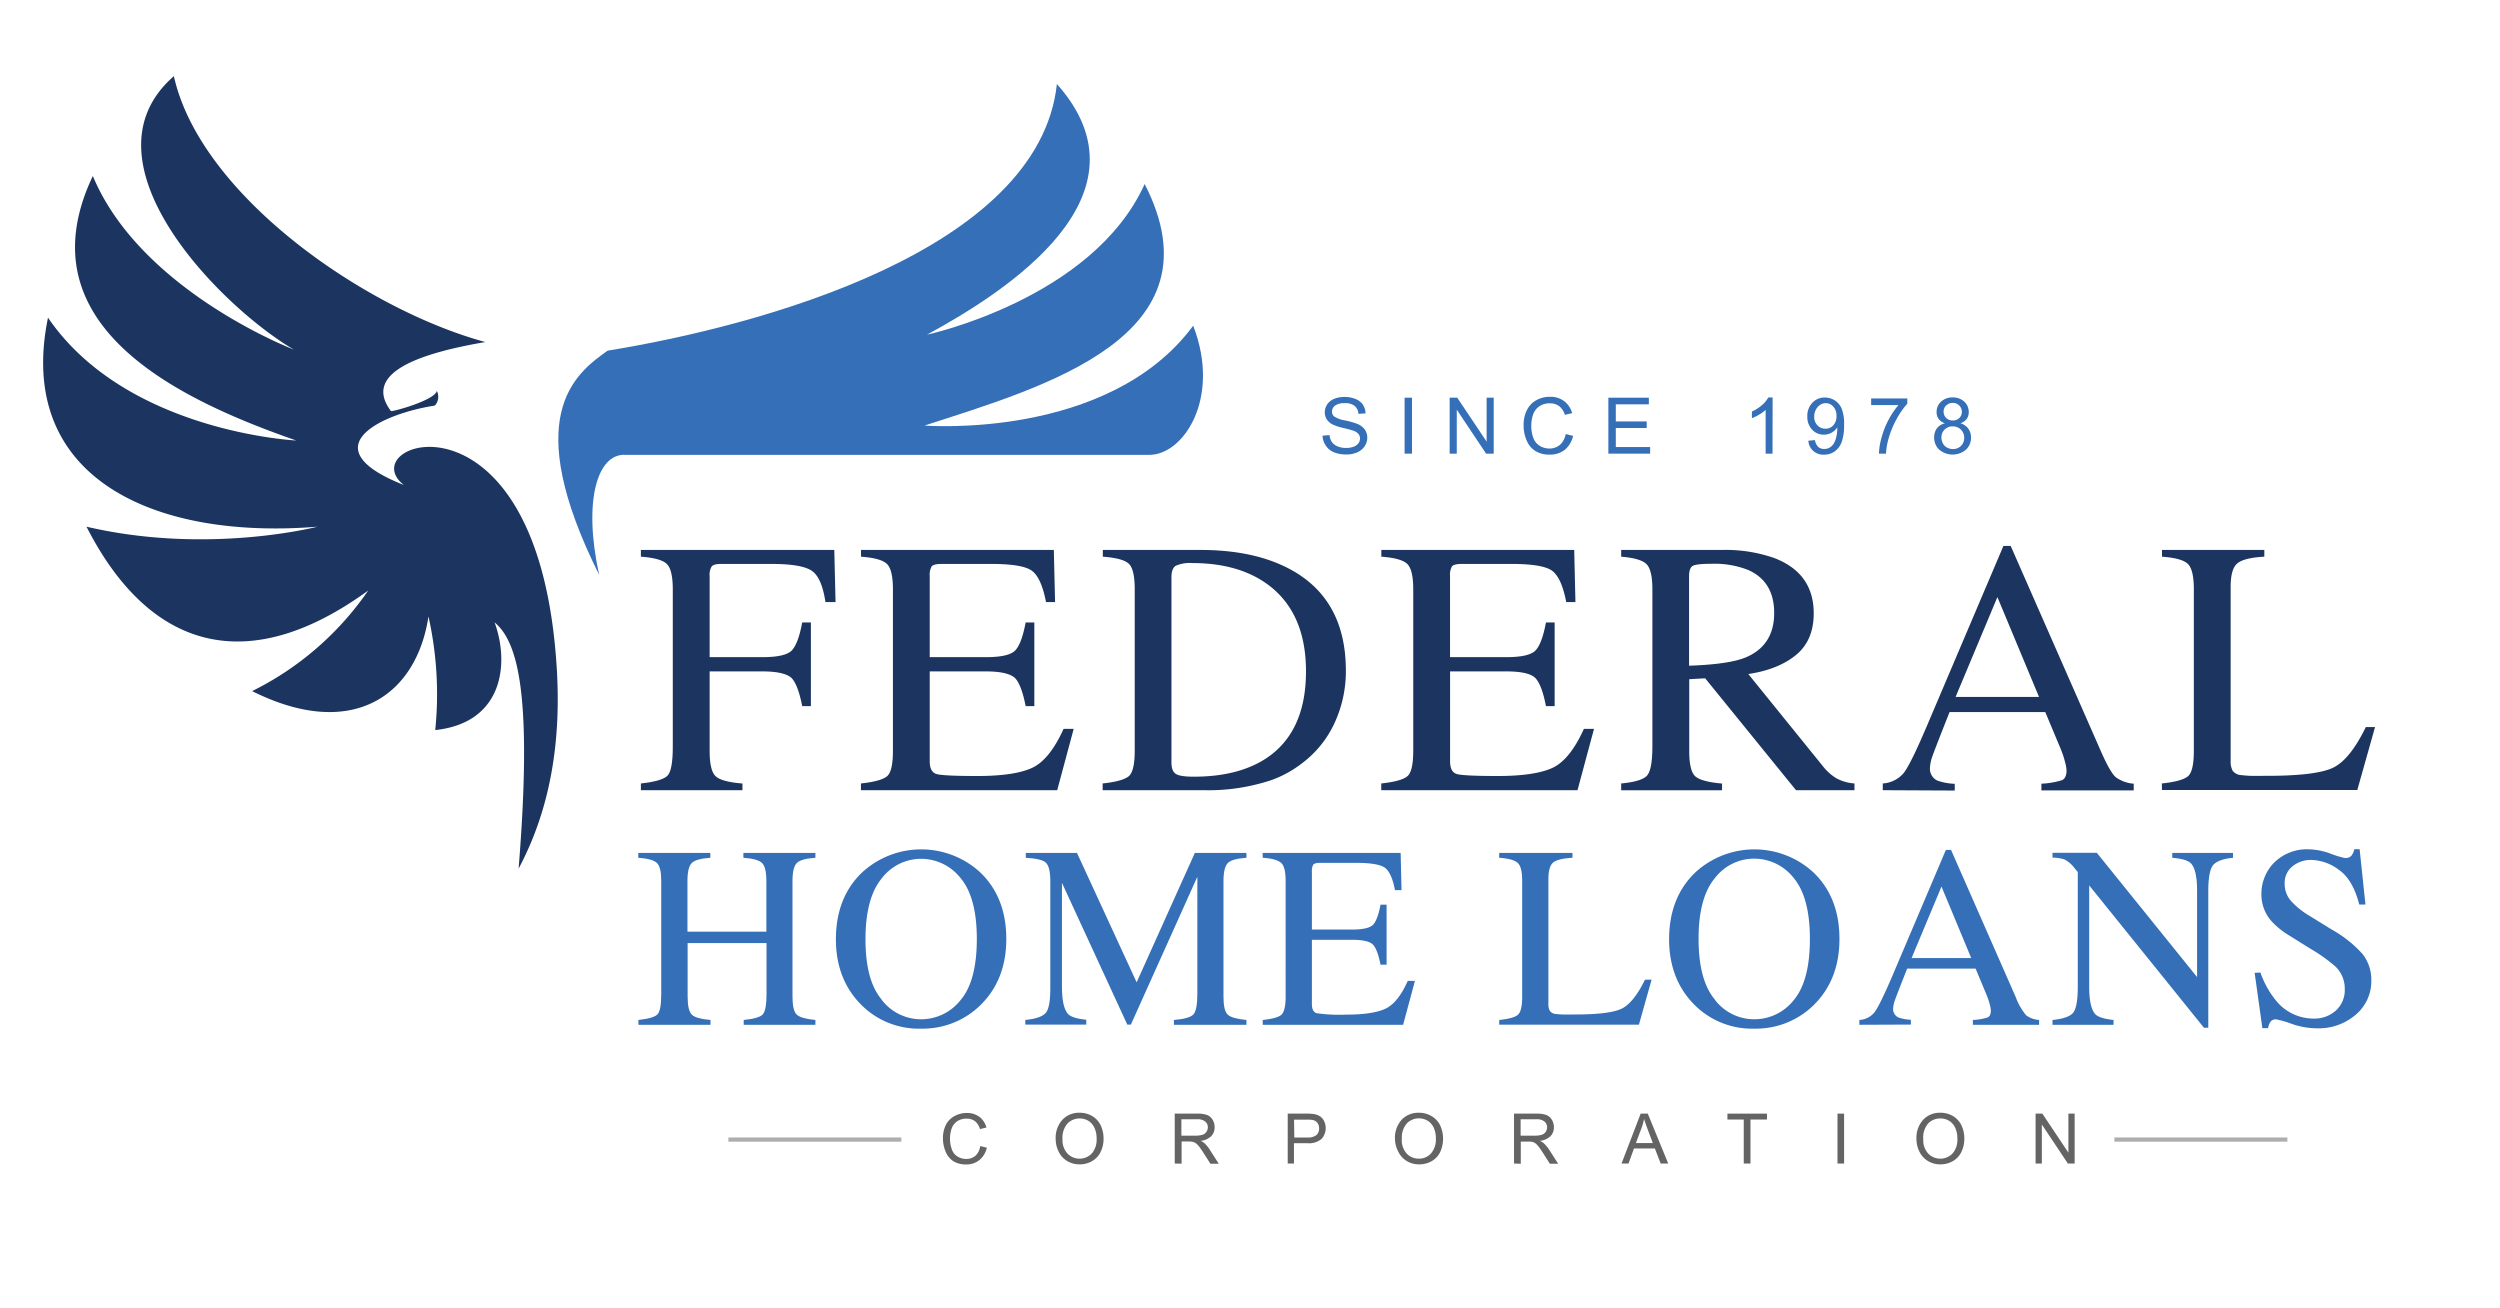 <svg id="Layer_1" data-name="Layer 1" xmlns="http://www.w3.org/2000/svg" viewBox="0 0 576 301.25"><defs><style>.cls-1{fill:#646464;}.cls-2{fill:none;stroke:#646464;stroke-miterlimit:10;stroke-width:0.97px;opacity:0.52;}.cls-3,.cls-6{fill:#346fb7;}.cls-3,.cls-4{fill-rule:evenodd;}.cls-4,.cls-5{fill:#1b3460;}</style></defs><path class="cls-1" d="M225.84,264.05l1.53.38a5.15,5.15,0,0,1-1.73,2.86,4.69,4.69,0,0,1-3,1,5.53,5.53,0,0,1-3-.75,4.82,4.82,0,0,1-1.77-2.2,7.87,7.87,0,0,1-.61-3.08,6.75,6.75,0,0,1,.69-3.13,4.72,4.72,0,0,1,2-2,5.75,5.75,0,0,1,2.79-.7,4.74,4.74,0,0,1,2.9.88,4.61,4.61,0,0,1,1.64,2.47l-1.5.36a3.48,3.48,0,0,0-1.16-1.83,3.09,3.09,0,0,0-1.91-.57,3.75,3.75,0,0,0-2.22.63,3.38,3.38,0,0,0-1.25,1.71,7.38,7.38,0,0,0,.07,4.76,3.17,3.17,0,0,0,1.33,1.64,3.72,3.72,0,0,0,1.95.54,3.22,3.22,0,0,0,2.16-.74A3.67,3.67,0,0,0,225.84,264.05Z"/><path class="cls-1" d="M243.23,262.48a6.22,6.22,0,0,1,1.54-4.48,5.22,5.22,0,0,1,4-1.62,5.5,5.5,0,0,1,2.87.76,4.94,4.94,0,0,1,1.95,2.12,7,7,0,0,1,.67,3.08,6.77,6.77,0,0,1-.71,3.13,4.81,4.81,0,0,1-2,2.09,5.62,5.62,0,0,1-2.79.71,5.45,5.45,0,0,1-2.9-.78,5.08,5.08,0,0,1-1.94-2.14A6.49,6.49,0,0,1,243.23,262.48Zm1.57,0a4.6,4.6,0,0,0,1.12,3.28,3.9,3.9,0,0,0,5.63,0,4.85,4.85,0,0,0,1.11-3.42,5.79,5.79,0,0,0-.48-2.45,3.68,3.68,0,0,0-1.38-1.63,3.82,3.82,0,0,0-2.06-.57A3.91,3.91,0,0,0,246,258.8,5,5,0,0,0,244.8,262.5Z"/><path class="cls-1" d="M270.66,268.08v-11.5h5.1a6.72,6.72,0,0,1,2.34.31,2.6,2.6,0,0,1,1.28,1.09,3.3,3.3,0,0,1,.47,1.74,2.89,2.89,0,0,1-.79,2.06,4,4,0,0,1-2.44,1.07,3.78,3.78,0,0,1,.91.57A7.94,7.94,0,0,1,278.8,265l2,3.13h-1.92l-1.52-2.39a19,19,0,0,0-1.1-1.59,3.46,3.46,0,0,0-.77-.77,2.3,2.3,0,0,0-.69-.3A4.29,4.29,0,0,0,274,263h-1.76v5.11Zm1.53-6.43h3.27a5.07,5.07,0,0,0,1.63-.21,1.68,1.68,0,0,0,.89-.69,1.91,1.91,0,0,0,.31-1,1.69,1.69,0,0,0-.6-1.34,2.75,2.75,0,0,0-1.87-.53h-3.63Z"/><path class="cls-1" d="M296.69,268.08v-11.5H301a10.85,10.85,0,0,1,1.75.11,3.35,3.35,0,0,1,1.42.54,2.75,2.75,0,0,1,.92,1.11,3.74,3.74,0,0,1-.58,4.05,4.53,4.53,0,0,1-3.38,1h-3v4.68Zm1.52-6h3a3.17,3.17,0,0,0,2.09-.55,2,2,0,0,0,.62-1.55,2.08,2.08,0,0,0-.36-1.23,1.76,1.76,0,0,0-1-.68,6.27,6.27,0,0,0-1.41-.1h-3Z"/><path class="cls-1" d="M321.4,262.48a6.26,6.26,0,0,1,1.53-4.48,5.24,5.24,0,0,1,4-1.62,5.47,5.47,0,0,1,2.87.76,4.94,4.94,0,0,1,2,2.12,7.38,7.38,0,0,1,0,6.21,4.81,4.81,0,0,1-2,2.09,5.69,5.69,0,0,1-2.8.71,5.45,5.45,0,0,1-2.9-.78,5.06,5.06,0,0,1-1.93-2.14A6.49,6.49,0,0,1,321.4,262.48Zm1.57,0a4.64,4.64,0,0,0,1.11,3.28,3.71,3.71,0,0,0,2.81,1.19,3.65,3.65,0,0,0,2.82-1.21,4.85,4.85,0,0,0,1.11-3.42,5.79,5.79,0,0,0-.47-2.45,3.7,3.7,0,0,0-1.39-1.63,3.79,3.79,0,0,0-2-.57,3.89,3.89,0,0,0-2.78,1.11A4.93,4.93,0,0,0,323,262.5Z"/><path class="cls-1" d="M348.83,268.08v-11.5h5.1a6.66,6.66,0,0,1,2.33.31,2.56,2.56,0,0,1,1.28,1.09,3.3,3.3,0,0,1,.48,1.74,2.89,2.89,0,0,1-.79,2.06,4.08,4.08,0,0,1-2.45,1.07,3.87,3.87,0,0,1,.92.57A8.3,8.3,0,0,1,357,265l2,3.13h-1.91l-1.52-2.39c-.45-.7-.81-1.22-1.1-1.59a3.94,3.94,0,0,0-.77-.77,2.25,2.25,0,0,0-.7-.3,4.11,4.11,0,0,0-.84-.06h-1.77v5.11Zm1.52-6.43h3.27a5,5,0,0,0,1.63-.21,1.75,1.75,0,0,0,.9-.69,1.9,1.9,0,0,0,.3-1,1.71,1.71,0,0,0-.59-1.34,2.77,2.77,0,0,0-1.87-.53h-3.64Z"/><path class="cls-1" d="M373.6,268.08l4.41-11.5h1.64l4.71,11.5h-1.74l-1.34-3.48h-4.81l-1.26,3.48Zm3.31-4.72h3.9l-1.2-3.19c-.36-1-.64-1.76-.81-2.38a15.54,15.54,0,0,1-.62,2.19Z"/><path class="cls-1" d="M401.76,268.08V257.94H398v-1.36h9.11v1.36h-3.8v10.14Z"/><path class="cls-1" d="M423.36,268.08v-11.5h1.52v11.5Z"/><path class="cls-1" d="M441.55,262.48a6.22,6.22,0,0,1,1.54-4.48,5.22,5.22,0,0,1,4-1.62,5.5,5.5,0,0,1,2.87.76,4.94,4.94,0,0,1,1.95,2.12,7,7,0,0,1,.67,3.08,6.77,6.77,0,0,1-.71,3.13,4.81,4.81,0,0,1-2,2.09,5.62,5.62,0,0,1-2.79.71,5.45,5.45,0,0,1-2.9-.78,5.08,5.08,0,0,1-1.94-2.14A6.49,6.49,0,0,1,441.55,262.48Zm1.57,0a4.6,4.6,0,0,0,1.12,3.28,3.9,3.9,0,0,0,5.63,0,4.85,4.85,0,0,0,1.11-3.42,5.79,5.79,0,0,0-.48-2.45,3.68,3.68,0,0,0-1.38-1.63,3.82,3.82,0,0,0-2.06-.57,3.91,3.91,0,0,0-2.78,1.11A5,5,0,0,0,443.12,262.5Z"/><path class="cls-1" d="M469,268.08v-11.5h1.56l6,9v-9H478v11.5h-1.56l-6-9v9Z"/><line class="cls-2" x1="487.15" y1="262.56" x2="527.01" y2="262.56"/><line class="cls-2" x1="167.82" y1="262.56" x2="207.68" y2="262.56"/><path class="cls-3" d="M243.51,19.36C266.34,45,232,67.1,213.58,77.11c0,0,38.19-8.2,50.15-34.71,18,35.06-23,46.68-50.74,55.65,0,0,42.38,3.41,61.92-23,6.51,16.76-2.33,30-10.34,29.75H144.19c-6.54-.47-9.9,10.53-6.15,27.63C119.91,96.1,132.21,86.26,140,80.79,174.88,75.13,239.36,57.78,243.51,19.36Z"/><path class="cls-4" d="M40.06,17.55c-22.39,19.53,10.59,53,27.65,63,0,0-35.28-13.48-46.32-40-16.68,35.05,21.24,52,46.86,60.94,0,0-39.14-1.88-57.19-28.3-7.5,36.46,23.73,51.28,62.09,48.16,0,0-25.2,6.54-53.22,0,14.65,28.71,37.4,34.73,64.91,14.7a70.25,70.25,0,0,1-26.75,23.18c22.77,11.41,37.8,1.37,40.63-17.19a82,82,0,0,1,1.56,26.17c15.76-1.69,17.11-15.47,13.67-24.81,5.6,4.61,8.68,17.6,5.54,56.72,7.76-14.55,9.71-30.41,8.81-45.8-4-67.71-47.75-52.45-35.26-42.58-21.56-8.52-5.45-16.33,7-18.27.47-.07,1.44-1.87.6-3.39-.5,2.18-10.38,4.87-10.57,4.62-6.64-8.8,6.64-13.31,21.75-15.89C84,71.25,46.16,44.94,40.06,17.55Z"/><path class="cls-5" d="M147.66,180.51q4.93-.54,6.14-1.81c.81-.86,1.21-3.08,1.21-6.69V135.78q0-4.46-1.35-5.82t-6-1.7v-1.55h44.56l.29,12h-2.33q-.85-5.73-3.23-7.26t-9.35-1.52H166.13c-1.12,0-1.84.19-2.15.57a3.7,3.7,0,0,0-.48,2.25v18.66h12.14c3.56,0,5.84-.52,6.82-1.58s1.77-3.2,2.37-6.42h2V162.7h-2q-.95-4.86-2.41-6.44c-1-1-3.24-1.57-6.78-1.57H163.5V173q0,4.59,1.41,5.87t6.15,1.65v1.55h-23.4Z"/><path class="cls-5" d="M198.36,180.51c3.08-.33,5.07-.88,6-1.65s1.37-2.73,1.37-5.87V135.78q0-4.46-1.35-5.82t-6-1.7v-1.55H242.8l.29,12H241c-.71-3.69-1.77-6.07-3.19-7.16s-4.57-1.62-9.48-1.62H216.91c-1.22,0-2,.2-2.27.59a4,4,0,0,0-.43,2.23v18.66h12.91c3.57,0,5.84-.52,6.82-1.58s1.77-3.2,2.37-6.42h2V162.7h-2q-.94-4.86-2.41-6.44c-1-1-3.24-1.57-6.78-1.57H214.21V175.4c0,1.66.53,2.64,1.58,2.94s4.19.45,9.43.45q8.5,0,12.55-1.86t7.28-9h2.33l-3.8,14.13H198.36Z"/><path class="cls-5" d="M254.05,180.51q4.57-.49,6-1.65c.92-.77,1.39-2.73,1.39-5.87V135.78q0-4.58-1.35-5.88t-6-1.64v-1.55H276.6q11.4,0,19.28,3.76,14.22,6.74,14.21,24.1a28.44,28.44,0,0,1-2.55,11.88,24.33,24.33,0,0,1-7.7,9.52,25.75,25.75,0,0,1-6.78,3.72,45.79,45.79,0,0,1-15.77,2.37H254.05Zm16.85-2.21c.67.44,2.05.65,4.15.65q9.79,0,16.13-3.88,9.72-6,9.72-20.4,0-12.87-8-19.38-6.87-5.55-18.18-5.56a8.06,8.06,0,0,0-3.82.62c-.67.41-1,1.31-1,2.7V175.6C269.9,177,270.23,177.86,270.9,178.3Z"/><path class="cls-5" d="M318.24,180.51c3.07-.33,5.07-.88,6-1.65s1.37-2.73,1.37-5.87V135.78q0-4.46-1.35-5.82t-6-1.7v-1.55h44.44l.28,12h-2.12c-.71-3.69-1.77-6.07-3.19-7.16s-4.57-1.62-9.47-1.62H336.79c-1.23,0-2,.2-2.27.59a4,4,0,0,0-.43,2.23v18.66H347c3.57,0,5.84-.52,6.82-1.58s1.77-3.2,2.37-6.42h2V162.7h-2c-.62-3.24-1.43-5.39-2.41-6.44s-3.24-1.57-6.78-1.57h-12.9V175.4c0,1.66.52,2.64,1.57,2.94s4.19.45,9.43.45q8.51,0,12.56-1.86t7.27-9h2.33l-3.8,14.13H318.24Z"/><path class="cls-5" d="M373.52,180.51q4.82-.45,6-1.87t1.19-6.63V135.78q0-4.41-1.33-5.78t-5.86-1.74v-1.55h23.16a34,34,0,0,1,12.05,1.84q9.15,3.47,9.15,12.76,0,6.24-4.07,9.59t-11,4.4L420,176.54a11.6,11.6,0,0,0,3.19,2.83,10.43,10.43,0,0,0,4.08,1.14v1.55H413.8l-20.93-25.78-3.67.21V173q0,4.64,1.41,5.88t6.15,1.65v1.55H373.52Zm28.59-29q6.66-2.74,6.66-10.28,0-7.26-6-9.91a21,21,0,0,0-8.46-1.42q-3.56,0-4.35.51c-.53.34-.8,1.13-.8,2.38v20.59Q398.23,153.07,402.11,151.51Z"/><path class="cls-5" d="M433.79,182.06v-1.55a6.84,6.84,0,0,0,4.84-2.43q1.62-2.07,5.53-11.3l17.43-41h1.67l20.84,47.43q2.08,4.71,3.33,5.82a7.86,7.86,0,0,0,4.18,1.53v1.55H470.34v-1.55a18.42,18.42,0,0,0,4.73-.8c.71-.31,1.06-1.07,1.06-2.29a10.25,10.25,0,0,0-.41-2.16,23.1,23.1,0,0,0-1.14-3.25l-3.35-8H449.18q-3.26,8.22-3.89,10a9.35,9.35,0,0,0-.63,2.87,3,3,0,0,0,1.71,2.92,13.71,13.71,0,0,0,4,.74v1.55Zm36-21.49-9.59-23-9.63,23Z"/><path class="cls-5" d="M498.09,180.51q4.62-.49,6-1.65c.92-.77,1.37-2.73,1.37-5.87V135.78q0-4.46-1.34-5.82t-6-1.7v-1.55H521.7v1.55c-3.08.17-5.14.67-6.19,1.52s-1.57,2.65-1.57,5.43V175.4a4.34,4.34,0,0,0,.47,2.19,2.65,2.65,0,0,0,2.07,1c.62.08,1.28.13,2,.16s2,0,3.9,0q11.17,0,15.1-1.84t7.6-9.39h2.13l-4.09,14.5h-45Z"/><path class="cls-6" d="M147.09,235c2.34-.25,3.8-.68,4.39-1.29s.87-2.21.87-4.79V203c0-2.14-.32-3.53-1-4.17s-2.08-1.05-4.29-1.2v-1.11h16.6v1.11c-2.19.15-3.61.55-4.27,1.2s-1,2-1,4.17v11.66h18.18V203c0-2.14-.33-3.53-1-4.17s-2.07-1.05-4.29-1.2v-1.11h16.59v1.11c-2.2.15-3.63.55-4.28,1.2s-1,2-1,4.17v26.62c0,2.17.33,3.56,1,4.17s2.08,1,4.28,1.21v1.11H171.35V235c2.35-.23,3.82-.66,4.39-1.28s.87-2.22.87-4.8V217.29H158.43v12.33c0,2.17.33,3.57,1,4.19s2.08,1,4.27,1.19v1.11h-16.6Z"/><path class="cls-6" d="M198.64,201a20.1,20.1,0,0,1,27.21,0q6,5.76,6,15.34t-6.2,15.48A19,19,0,0,1,212.23,237a18.69,18.69,0,0,1-14-5.7q-5.64-5.82-5.64-14.93Q192.62,206.75,198.64,201Zm4.48,29.32a11.39,11.39,0,0,0,9.12,4.52,11.54,11.54,0,0,0,9.06-4.4q3.75-4.4,3.76-14.07t-3.81-14.14a11.57,11.57,0,0,0-9-4.36,11.43,11.43,0,0,0-9.11,4.52q-3.72,4.52-3.73,14T203.12,230.28Z"/><path class="cls-6" d="M236.23,235q3.71-.37,4.76-1.68t1-6V203c0-2.16-.34-3.57-1-4.22s-2.23-1-4.65-1.15v-1.11h11.8l13.74,29.81,13.41-29.81h11.89v1.11c-2.22.15-3.65.56-4.29,1.21s-1,2-1,4.16v26.6c0,2.18.32,3.58,1,4.19s2.07,1,4.29,1.21v1.11H270.47V235c2.41-.19,3.92-.63,4.51-1.3s.89-2.27.89-4.8V202l-15.32,34.07h-.82l-15.06-32.67v23.85q0,4.91,1.43,6.4c.62.64,2,1.08,4.18,1.31v1.11H236.23Z"/><path class="cls-6" d="M290.93,235c2.2-.23,3.63-.62,4.28-1.18s1-1.95,1-4.2V203c0-2.12-.32-3.51-1-4.16s-2.07-1.06-4.29-1.21v-1.11h31.79l.2,8.56H321.4c-.5-2.64-1.26-4.34-2.28-5.12s-3.27-1.16-6.77-1.16H304.2c-.88,0-1.42.14-1.63.42a2.92,2.92,0,0,0-.31,1.59v13.36h9.24q3.83,0,4.88-1.14t1.69-4.59h1.4v13.82h-1.4q-.68-3.48-1.72-4.6c-.7-.75-2.32-1.13-4.85-1.13h-9.24v14.82c0,1.19.38,1.89,1.13,2.1a37.53,37.53,0,0,0,6.75.32c4.05,0,7.05-.44,9-1.33s3.67-3,5.21-6.44H326l-2.72,10.11H290.93Z"/><path class="cls-6" d="M345.43,235c2.2-.23,3.63-.62,4.28-1.18s1-1.95,1-4.2V203c0-2.12-.32-3.51-1-4.16s-2.08-1.06-4.3-1.21v-1.11h16.89v1.11c-2.2.12-3.68.48-4.43,1.08s-1.12,1.9-1.12,3.89v28.75a3,3,0,0,0,.34,1.56,1.87,1.87,0,0,0,1.47.72c.45.05.92.09,1.42.11s1.43,0,2.8,0q8,0,10.79-1.31t5.44-6.72h1.52l-2.92,10.37h-32.2Z"/><path class="cls-6" d="M390.61,201a20.09,20.09,0,0,1,27.2,0q6,5.76,6,15.34t-6.19,15.48A19,19,0,0,1,404.2,237a18.69,18.69,0,0,1-14-5.7q-5.64-5.82-5.64-14.93Q384.59,206.75,390.61,201Zm4.48,29.32a11.38,11.38,0,0,0,9.12,4.52,11.54,11.54,0,0,0,9.06-4.4Q417,226,417,216.33t-3.81-14.14a11.58,11.58,0,0,0-9-4.36,11.41,11.41,0,0,0-9.11,4.52q-3.74,4.52-3.73,14T395.09,230.28Z"/><path class="cls-6" d="M428.4,236.11V235a4.8,4.8,0,0,0,3.46-1.74q1.15-1.47,4-8.08l12.47-29.36h1.19l14.91,33.92a14.26,14.26,0,0,0,2.38,4.17,5.64,5.64,0,0,0,3,1.09v1.11H454.55V235a13.29,13.29,0,0,0,3.38-.57c.51-.22.76-.77.76-1.64a7.52,7.52,0,0,0-.29-1.54,17.69,17.69,0,0,0-.82-2.33l-2.4-5.75H439.41q-2.32,5.87-2.78,7.16a6.75,6.75,0,0,0-.45,2,2.12,2.12,0,0,0,1.22,2.1,10.07,10.07,0,0,0,2.86.52v1.11Zm25.77-15.37-6.85-16.48-6.89,16.48Z"/><path class="cls-6" d="M472.9,235q3.72-.37,4.77-1.68t1.05-6V200.93l-.82-1a6.67,6.67,0,0,0-2.24-1.91,8.77,8.77,0,0,0-2.76-.42v-1.11h10.21l23.1,28.63V205.26c0-3.27-.48-5.4-1.46-6.38-.64-.64-2.06-1.06-4.26-1.25v-1.11h14v1.11c-2.28.23-3.8.79-4.56,1.66s-1.14,2.89-1.14,6v31.5h-1L481.35,204v23.29c0,3.27.47,5.4,1.43,6.4.62.64,2,1.08,4.18,1.31v1.11H472.9Z"/><path class="cls-6" d="M520.8,224.07a21.61,21.61,0,0,0,3.56,6.43,11.14,11.14,0,0,0,8.84,4.18,7.33,7.33,0,0,0,4.94-1.81,6.36,6.36,0,0,0,2.09-5.06,7,7,0,0,0-2.1-5.08,36.72,36.72,0,0,0-5.77-4.12l-5.11-3.19a18.29,18.29,0,0,1-3.68-2.95,9.17,9.17,0,0,1-2.54-6.25,10.26,10.26,0,0,1,3-7.54,10.78,10.78,0,0,1,8-3,15.41,15.41,0,0,1,4.92,1,21.53,21.53,0,0,0,3.29,1,1.87,1.87,0,0,0,1.53-.53,3.62,3.62,0,0,0,.66-1.49h1.23L545,208.41h-1.43q-1.46-5.76-4.69-8a11,11,0,0,0-6.38-2.28,6.69,6.69,0,0,0-4.28,1.44,4.85,4.85,0,0,0-1.83,4,5.87,5.87,0,0,0,1.4,3.94A18,18,0,0,0,532.1,211l5.25,3.24a27.35,27.35,0,0,1,7,5.59,9.61,9.61,0,0,1,2,6.07,10.1,10.1,0,0,1-3.55,7.86,13.12,13.12,0,0,1-9.07,3.16,17.59,17.59,0,0,1-5.8-1.05,21.81,21.81,0,0,0-3.47-1,1.47,1.47,0,0,0-1.41.64,4,4,0,0,0-.49,1.37h-1.31l-1.78-12.74Z"/><path class="cls-6" d="M304.71,100.38l1.61-.14a3.52,3.52,0,0,0,.53,1.59,3,3,0,0,0,1.3,1,4.94,4.94,0,0,0,2,.38,4.86,4.86,0,0,0,1.73-.29,2.42,2.42,0,0,0,1.11-.8,1.83,1.83,0,0,0,.36-1.1A1.65,1.65,0,0,0,313,100a2.63,2.63,0,0,0-1.16-.76c-.35-.13-1.11-.34-2.29-.63a11.46,11.46,0,0,1-2.49-.8,3.49,3.49,0,0,1-1.38-1.2,3,3,0,0,1-.45-1.6,3.38,3.38,0,0,1,.55-1.83,3.52,3.52,0,0,1,1.62-1.29,6.21,6.21,0,0,1,2.37-.43,6.4,6.4,0,0,1,2.52.46A3.68,3.68,0,0,1,314,93.23a4,4,0,0,1,.63,2l-1.64.13a2.6,2.6,0,0,0-.89-1.85,3.5,3.5,0,0,0-2.24-.62,3.68,3.68,0,0,0-2.26.56,1.72,1.72,0,0,0-.71,1.37,1.44,1.44,0,0,0,.51,1.14,6.6,6.6,0,0,0,2.57.92,18.51,18.51,0,0,1,2.85.82,4,4,0,0,1,1.66,1.32,3.18,3.18,0,0,1,.54,1.83,3.53,3.53,0,0,1-.59,1.94,3.86,3.86,0,0,1-1.69,1.41,5.9,5.9,0,0,1-2.49.51,7.43,7.43,0,0,1-2.93-.51,4.1,4.1,0,0,1-1.85-1.53A4.34,4.34,0,0,1,304.71,100.38Z"/><path class="cls-6" d="M323.62,104.52V91.63h1.71v12.89Z"/><path class="cls-6" d="M334,104.52V91.63h1.75l6.77,10.12V91.63h1.63v12.89h-1.75l-6.76-10.13v10.13Z"/><path class="cls-6" d="M360.73,100l1.71.43a5.78,5.78,0,0,1-1.93,3.21,5.34,5.34,0,0,1-3.41,1.1,6,6,0,0,1-3.38-.85,5.17,5.17,0,0,1-2-2.46,8.64,8.64,0,0,1-.68-3.45,7.5,7.5,0,0,1,.77-3.51A5.28,5.28,0,0,1,354,92.19a6.4,6.4,0,0,1,3.13-.77,5.25,5.25,0,0,1,3.25,1,5.15,5.15,0,0,1,1.84,2.77l-1.68.39a4,4,0,0,0-1.3-2,3.46,3.46,0,0,0-2.15-.65,4.13,4.13,0,0,0-2.48.72,3.76,3.76,0,0,0-1.4,1.91,7.65,7.65,0,0,0-.4,2.47,7.85,7.85,0,0,0,.47,2.87,3.56,3.56,0,0,0,1.49,1.83,4.16,4.16,0,0,0,2.19.61,3.67,3.67,0,0,0,2.43-.83A4.18,4.18,0,0,0,360.73,100Z"/><path class="cls-6" d="M370.57,104.52V91.63h9.32v1.53h-7.61V97.1h7.12v1.51h-7.12V103h7.91v1.52Z"/><path class="cls-6" d="M408.39,104.52H406.8V94.44a8.34,8.34,0,0,1-1.49,1.09,12.05,12.05,0,0,1-1.67.82V94.82A9.32,9.32,0,0,0,406,93.3a6,6,0,0,0,1.41-1.72h1Z"/><path class="cls-6" d="M416.65,101.54l1.52-.14a2.72,2.72,0,0,0,.74,1.56,2,2,0,0,0,1.4.48,2.38,2.38,0,0,0,1.28-.34,2.83,2.83,0,0,0,.9-.89,5.1,5.1,0,0,0,.58-1.5,7.93,7.93,0,0,0,.24-1.94c0-.07,0-.17,0-.31A3.6,3.6,0,0,1,422,99.68a3.56,3.56,0,0,1-1.78.47A3.61,3.61,0,0,1,417.52,99a4.23,4.23,0,0,1-1.11-3.06,4.34,4.34,0,0,1,1.16-3.15,3.84,3.84,0,0,1,2.89-1.2,4.16,4.16,0,0,1,3.88,2.61,9.47,9.47,0,0,1,.54,3.62,11.74,11.74,0,0,1-.53,3.94,4.61,4.61,0,0,1-1.6,2.22,4.11,4.11,0,0,1-2.48.77,3.4,3.4,0,0,1-3.62-3.2Zm6.48-5.69a3.07,3.07,0,0,0-.73-2.16,2.27,2.27,0,0,0-1.74-.8,2.41,2.41,0,0,0-1.84.86A3.22,3.22,0,0,0,418,96a2.75,2.75,0,0,0,.74,2,2.43,2.43,0,0,0,1.83.77,2.32,2.32,0,0,0,1.81-.77A3,3,0,0,0,423.13,95.85Z"/><path class="cls-6" d="M431.11,93.32V91.8h8.34V93A18.21,18.21,0,0,0,437,96.51a21.58,21.58,0,0,0-1.86,4.47,16.53,16.53,0,0,0-.61,3.54h-1.62a15.34,15.34,0,0,1,.59-3.67,19.46,19.46,0,0,1,1.64-4.16,18.13,18.13,0,0,1,2.27-3.37Z"/><path class="cls-6" d="M448.13,97.53a2.91,2.91,0,0,1-1.46-1,2.64,2.64,0,0,1-.48-1.6,3.15,3.15,0,0,1,1-2.36,3.75,3.75,0,0,1,2.69-1,3.8,3.8,0,0,1,2.72,1,3.21,3.21,0,0,1,1,2.39,2.64,2.64,0,0,1-.47,1.56,3,3,0,0,1-1.43,1,3.48,3.48,0,0,1,1.8,1.25,3.38,3.38,0,0,1,.62,2.06,3.71,3.71,0,0,1-1.16,2.77,4.76,4.76,0,0,1-6.16,0,3.75,3.75,0,0,1-1.17-2.82,3.43,3.43,0,0,1,.64-2.1A3.21,3.21,0,0,1,448.13,97.53Zm-.83,3.27a2.91,2.91,0,0,0,.32,1.31,2.25,2.25,0,0,0,.95,1,2.85,2.85,0,0,0,1.37.35,2.51,2.51,0,0,0,2.61-2.59,2.57,2.57,0,0,0-.76-1.89,2.64,2.64,0,0,0-1.91-.74,2.51,2.51,0,0,0-2.58,2.58Zm.51-6a2,2,0,0,0,.59,1.5,2.11,2.11,0,0,0,1.53.58,2.07,2.07,0,0,0,1.5-.58,1.89,1.89,0,0,0,.58-1.41,2,2,0,0,0-.6-1.46,2,2,0,0,0-1.5-.6,2.1,2.1,0,0,0-1.5.58A1.87,1.87,0,0,0,447.81,94.85Z"/></svg>